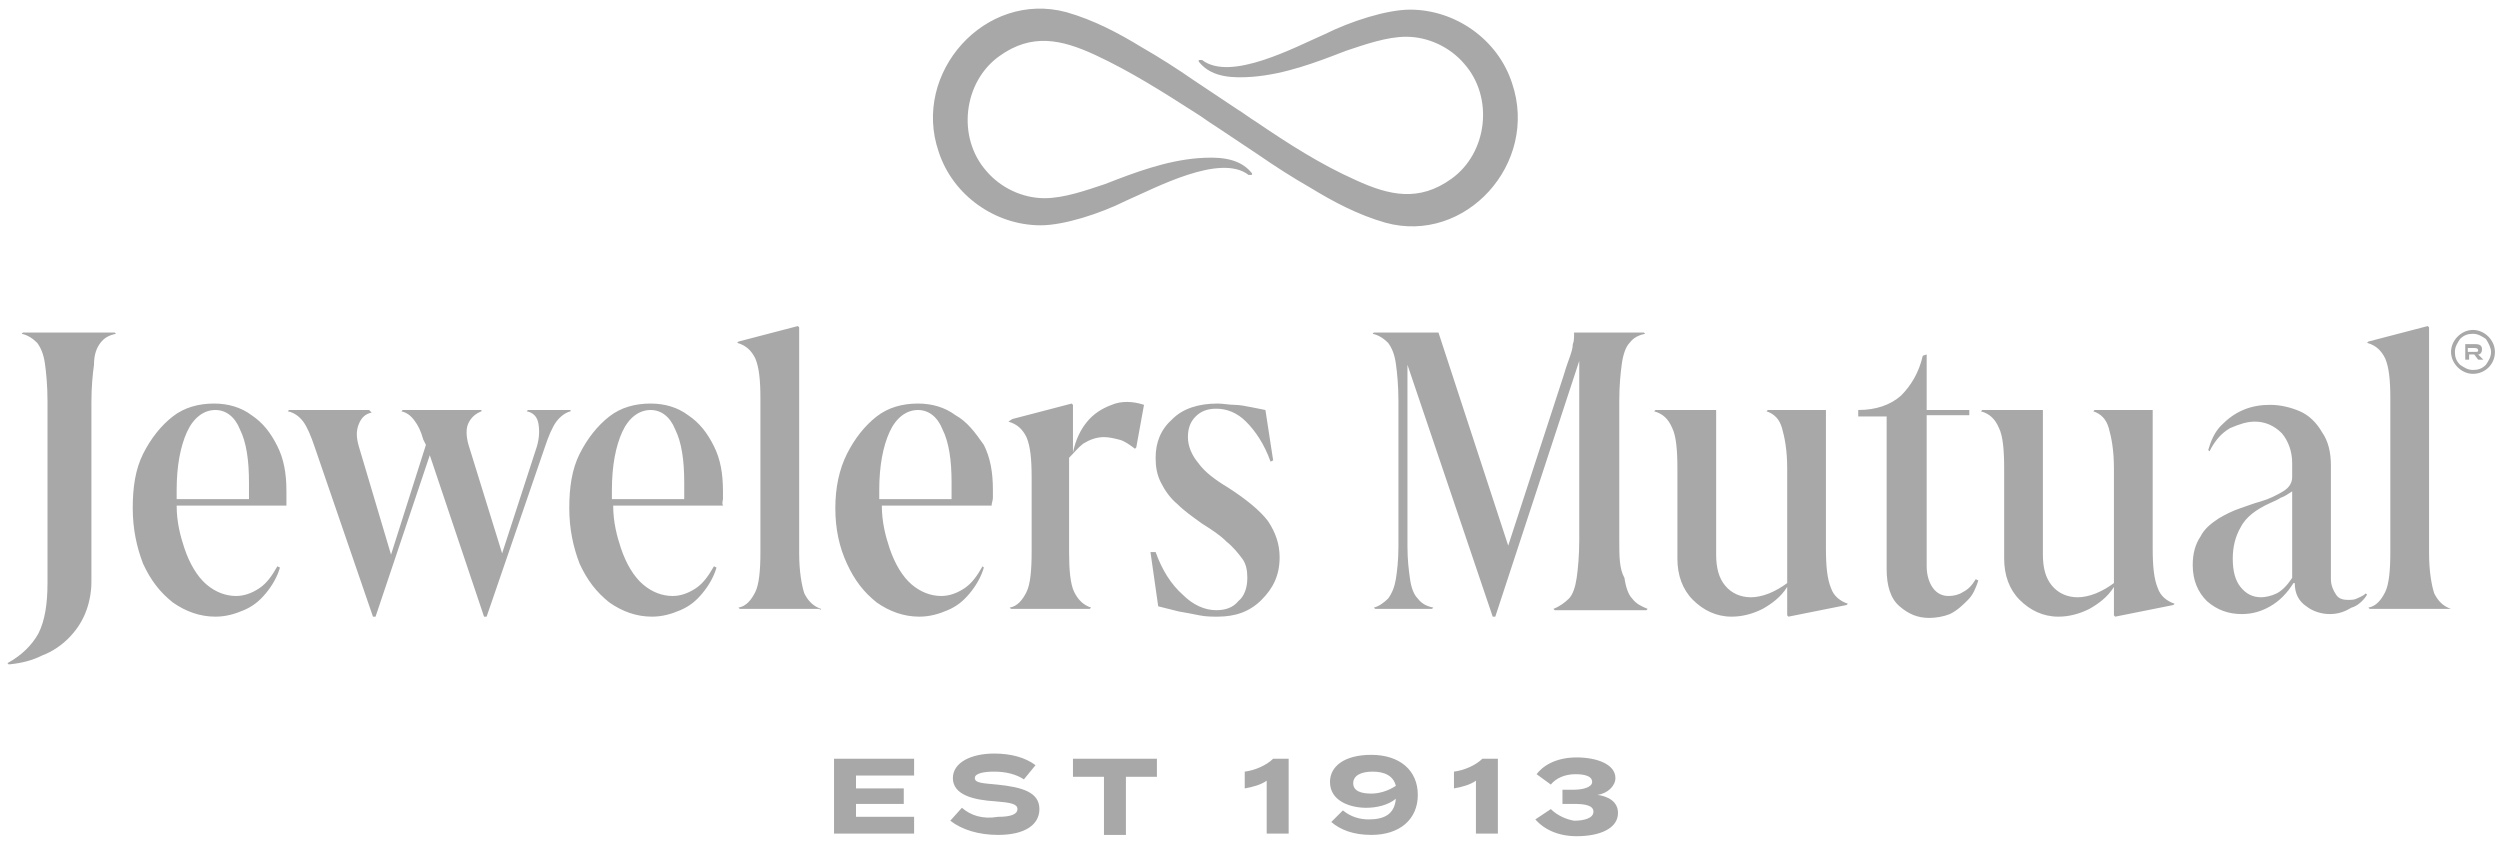<?xml version="1.0" encoding="UTF-8"?>
<svg xmlns="http://www.w3.org/2000/svg" width="145" height="49" viewBox="0 0 145 49" fill="none">
  <path d="M89.948 46.927L89.049 47.526C89.574 48.125 90.398 48.5 91.447 48.5C92.795 48.5 93.844 48.05 93.844 47.152C93.844 46.477 93.244 46.178 92.645 46.103C93.244 46.028 93.694 45.579 93.694 45.129C93.694 44.305 92.57 43.931 91.447 43.931C90.398 43.931 89.574 44.305 89.124 44.904L89.948 45.504C90.248 45.129 90.772 44.904 91.372 44.904C91.821 44.904 92.345 44.979 92.345 45.354C92.345 45.654 91.821 45.803 91.297 45.803H90.623V46.627H91.297C91.896 46.627 92.42 46.702 92.42 47.077C92.42 47.451 91.896 47.601 91.297 47.601C90.847 47.526 90.323 47.301 89.948 46.927ZM85.978 44.005C85.604 44.38 84.929 44.68 84.33 44.755V45.728C84.78 45.654 85.304 45.504 85.604 45.279V48.35H86.877V44.005H85.978ZM79.536 46.028C78.937 46.028 78.487 45.878 78.487 45.429C78.487 44.979 78.937 44.755 79.611 44.755C80.285 44.755 80.809 44.979 80.959 45.579C80.51 45.878 79.986 46.028 79.536 46.028ZM79.236 46.852C79.836 46.852 80.51 46.702 80.959 46.328C80.884 47.227 80.285 47.526 79.386 47.526C78.862 47.526 78.338 47.376 77.888 47.002L77.214 47.676C77.738 48.125 78.487 48.425 79.536 48.425C81.184 48.425 82.233 47.526 82.233 46.103C82.233 44.68 81.184 43.781 79.536 43.781C77.963 43.781 77.139 44.455 77.139 45.354C77.139 46.477 78.338 46.852 79.236 46.852ZM73.843 44.005C73.468 44.38 72.794 44.68 72.195 44.755V45.728C72.644 45.654 73.169 45.504 73.468 45.279V48.35H74.742V44.005H73.843ZM67.176 35.166L68.375 35.466C68.824 35.541 69.199 35.616 69.573 35.691C69.948 35.766 70.322 35.766 70.622 35.766C71.671 35.766 72.495 35.466 73.169 34.792C73.843 34.118 74.218 33.368 74.218 32.32C74.218 31.571 73.993 30.896 73.543 30.222C73.094 29.623 72.27 28.949 71.221 28.275C70.472 27.825 69.873 27.376 69.498 26.851C69.124 26.402 68.899 25.878 68.899 25.353C68.899 24.829 69.049 24.454 69.349 24.155C69.648 23.855 70.023 23.705 70.547 23.705C71.146 23.705 71.746 23.93 72.27 24.454C72.794 24.979 73.319 25.728 73.693 26.776L73.843 26.702L73.394 23.78L72.644 23.63C72.27 23.555 71.895 23.481 71.596 23.481C71.296 23.481 70.922 23.406 70.622 23.406C69.498 23.406 68.599 23.705 68 24.305C67.326 24.904 67.026 25.653 67.026 26.552C67.026 27.076 67.101 27.526 67.326 27.975C67.551 28.424 67.85 28.874 68.3 29.248C68.674 29.623 69.199 29.998 69.723 30.372C70.322 30.747 70.772 31.046 71.146 31.421C71.521 31.721 71.82 32.095 72.045 32.395C72.27 32.694 72.345 33.069 72.345 33.518C72.345 34.043 72.195 34.567 71.82 34.867C71.521 35.241 71.071 35.391 70.547 35.391C69.873 35.391 69.199 35.091 68.599 34.492C67.925 33.893 67.401 33.069 67.026 32.02H66.727L67.176 35.166ZM67.101 44.005H62.232V45.054H64.03V48.425H65.303V45.054H67.101V44.005ZM62.831 25.728C63.206 25.503 63.581 25.353 64.03 25.353C64.33 25.353 64.629 25.428 64.929 25.503C65.228 25.578 65.528 25.803 65.828 26.027L65.903 25.953L66.352 23.481C65.678 23.256 65.004 23.256 64.479 23.481C63.88 23.705 63.431 24.005 63.056 24.454C62.682 24.904 62.382 25.503 62.232 26.252V23.481L62.157 23.406L58.712 24.305L58.487 24.454C59.011 24.604 59.311 24.904 59.535 25.353C59.76 25.878 59.835 26.627 59.835 27.675V32.02C59.835 33.069 59.76 33.893 59.535 34.342C59.311 34.792 59.011 35.166 58.562 35.241L58.637 35.316H63.206L63.281 35.241C62.831 35.091 62.532 34.792 62.307 34.342C62.082 33.893 62.007 33.069 62.007 32.02V26.552C62.307 26.252 62.532 25.953 62.831 25.728ZM55.79 46.852L55.116 47.601C55.79 48.125 56.764 48.425 57.888 48.425C59.461 48.425 60.285 47.826 60.285 46.927C60.285 45.953 59.311 45.654 57.813 45.504C57.063 45.429 56.539 45.429 56.539 45.129C56.539 44.83 57.138 44.755 57.663 44.755C58.337 44.755 58.936 44.904 59.386 45.204L60.06 44.38C59.461 43.931 58.637 43.706 57.663 43.706C56.314 43.706 55.266 44.23 55.266 45.129C55.266 46.103 56.464 46.403 57.738 46.477C58.637 46.552 59.011 46.627 59.011 46.927C59.011 47.227 58.637 47.376 57.888 47.376C56.989 47.526 56.314 47.301 55.79 46.852ZM52.944 44.005H48.374V48.35H53.018V47.376H49.648V46.627H52.419V45.728H49.648V44.979H53.018V44.005H52.944ZM5.826 19.885C6.051 19.585 6.35 19.436 6.725 19.361L6.65 19.286H1.332L1.257 19.361C1.631 19.436 1.931 19.66 2.156 19.885C2.38 20.185 2.53 20.559 2.605 21.084C2.68 21.608 2.755 22.357 2.755 23.256V26.627V27.226V33.818C2.755 35.017 2.605 35.99 2.23 36.739C1.856 37.413 1.257 38.013 0.433 38.462L0.508 38.537C1.257 38.462 1.856 38.312 2.455 38.013C3.054 37.788 3.579 37.413 3.953 37.039C4.403 36.59 4.702 36.14 4.927 35.616C5.152 35.091 5.302 34.417 5.302 33.743V27.301V26.702V23.331C5.302 22.432 5.377 21.683 5.452 21.158C5.452 20.559 5.601 20.185 5.826 19.885ZM14.441 28.949H10.246C10.246 28.799 10.246 28.574 10.246 28.424C10.246 27.001 10.47 25.878 10.845 25.054C11.22 24.23 11.819 23.78 12.493 23.78C13.092 23.78 13.617 24.155 13.916 24.904C14.291 25.653 14.441 26.702 14.441 27.975V28.499V28.949ZM16.613 28.949C16.613 28.799 16.613 28.649 16.613 28.499C16.613 27.451 16.463 26.627 16.088 25.878C15.714 25.128 15.265 24.529 14.59 24.08C13.991 23.63 13.242 23.406 12.418 23.406C11.519 23.406 10.695 23.63 10.021 24.155C9.347 24.679 8.748 25.428 8.298 26.327C7.849 27.226 7.699 28.275 7.699 29.473C7.699 30.672 7.924 31.721 8.298 32.694C8.748 33.668 9.272 34.342 10.021 34.941C10.77 35.466 11.594 35.766 12.493 35.766C13.092 35.766 13.617 35.616 14.141 35.391C14.665 35.166 15.04 34.867 15.414 34.417C15.789 33.968 16.089 33.443 16.238 32.919L16.088 32.844C15.789 33.368 15.489 33.818 15.04 34.118C14.59 34.417 14.141 34.567 13.691 34.567C13.092 34.567 12.493 34.342 11.969 33.893C11.444 33.443 10.995 32.694 10.695 31.795C10.47 31.121 10.246 30.297 10.246 29.323H16.613C16.613 29.174 16.613 29.024 16.613 28.949ZM32.269 24.454C32.493 24.155 32.793 23.93 33.093 23.855V23.78H30.621L30.546 23.855C30.92 23.93 31.145 24.155 31.22 24.529C31.295 24.904 31.295 25.353 31.145 25.878L29.123 32.095L27.175 25.803C27.025 25.278 27.025 24.829 27.175 24.529C27.325 24.23 27.549 24.005 27.924 23.855V23.78H23.355L23.28 23.855C23.579 23.93 23.804 24.08 24.029 24.38C24.254 24.679 24.403 24.979 24.553 25.503L24.703 25.803L22.68 32.17L20.808 25.878C20.658 25.353 20.658 24.979 20.808 24.604C20.958 24.23 21.182 24.005 21.557 23.93L21.407 23.78H16.763L16.688 23.855C17.062 23.93 17.362 24.155 17.587 24.454C17.811 24.754 18.036 25.278 18.261 25.953L21.632 35.766H21.782L24.928 26.402L28.074 35.766H28.224L31.595 25.953C31.819 25.278 32.044 24.754 32.269 24.454ZM39.685 28.949H35.49C35.49 28.799 35.49 28.574 35.49 28.424C35.49 27.001 35.715 25.878 36.089 25.054C36.464 24.23 37.063 23.78 37.737 23.78C38.336 23.78 38.861 24.155 39.16 24.904C39.535 25.653 39.685 26.702 39.685 27.975V28.499V28.949ZM41.932 28.949C41.932 28.799 41.932 28.649 41.932 28.499C41.932 27.451 41.782 26.627 41.408 25.878C41.033 25.128 40.584 24.529 39.909 24.08C39.31 23.63 38.561 23.406 37.737 23.406C36.838 23.406 36.014 23.63 35.34 24.155C34.666 24.679 34.067 25.428 33.617 26.327C33.168 27.226 33.018 28.275 33.018 29.473C33.018 30.672 33.243 31.721 33.617 32.694C34.067 33.668 34.591 34.342 35.34 34.941C36.089 35.466 36.913 35.766 37.812 35.766C38.411 35.766 38.936 35.616 39.46 35.391C39.984 35.166 40.359 34.867 40.733 34.417C41.108 33.968 41.408 33.443 41.557 32.919L41.408 32.844C41.108 33.368 40.808 33.818 40.359 34.118C39.909 34.417 39.46 34.567 39.011 34.567C38.411 34.567 37.812 34.342 37.288 33.893C36.763 33.443 36.314 32.694 36.014 31.795C35.789 31.121 35.565 30.297 35.565 29.323H41.932C41.857 29.174 41.932 29.024 41.932 28.949ZM47.55 35.391L47.625 35.316C47.176 35.166 46.876 34.867 46.651 34.417C46.501 33.968 46.352 33.144 46.352 32.095V18.986L46.277 18.911L42.831 19.81L42.756 19.885C43.28 20.035 43.58 20.334 43.805 20.784C44.029 21.308 44.104 22.057 44.104 23.106V32.02C44.104 33.069 44.029 33.893 43.805 34.342C43.58 34.792 43.28 35.166 42.831 35.241L42.906 35.316H47.55V35.391ZM55.191 28.949H50.996C50.996 28.799 50.996 28.574 50.996 28.424C50.996 27.001 51.221 25.878 51.595 25.054C51.97 24.23 52.569 23.78 53.243 23.78C53.842 23.78 54.367 24.155 54.666 24.904C55.041 25.653 55.191 26.702 55.191 27.975V28.499V28.949ZM55.416 24.08C54.816 23.63 54.067 23.406 53.243 23.406C52.344 23.406 51.52 23.63 50.846 24.155C50.172 24.679 49.573 25.428 49.123 26.327C48.674 27.226 48.449 28.275 48.449 29.473C48.449 30.672 48.674 31.721 49.123 32.694C49.573 33.668 50.097 34.342 50.846 34.941C51.595 35.466 52.419 35.766 53.318 35.766C53.917 35.766 54.442 35.616 54.966 35.391C55.49 35.166 55.865 34.867 56.239 34.417C56.614 33.968 56.914 33.443 57.063 32.919L56.989 32.844C56.689 33.368 56.389 33.818 55.94 34.118C55.49 34.417 55.041 34.567 54.592 34.567C53.992 34.567 53.393 34.342 52.869 33.893C52.344 33.443 51.895 32.694 51.595 31.795C51.37 31.121 51.146 30.297 51.146 29.323H57.513C57.513 29.174 57.588 29.024 57.588 28.874C57.588 28.724 57.588 28.574 57.588 28.424C57.588 27.376 57.438 26.552 57.063 25.803C56.539 25.054 56.09 24.454 55.416 24.08ZM93.918 31.346V23.256C93.918 22.357 93.993 21.608 94.068 21.084C94.143 20.559 94.293 20.11 94.518 19.885C94.742 19.585 95.042 19.436 95.417 19.361L95.342 19.286H91.297C91.297 19.585 91.297 19.81 91.222 19.96C91.222 20.185 91.147 20.409 91.072 20.634C90.997 20.859 90.847 21.233 90.697 21.758L87.476 31.646L83.431 19.286H79.686L79.611 19.361C79.986 19.436 80.285 19.66 80.51 19.885C80.735 20.185 80.884 20.559 80.959 21.084C81.034 21.608 81.109 22.357 81.109 23.256V31.721C81.109 32.47 81.034 33.144 80.959 33.593C80.884 34.043 80.735 34.417 80.51 34.717C80.285 34.941 79.986 35.166 79.686 35.241L79.761 35.316H83.057L83.132 35.241C82.757 35.166 82.457 35.017 82.233 34.717C82.008 34.492 81.858 34.118 81.783 33.593C81.708 33.069 81.633 32.47 81.633 31.721V21.158L86.577 35.766H86.727L91.596 20.934V31.346C91.596 32.245 91.521 32.994 91.447 33.518C91.372 34.043 91.222 34.492 90.997 34.717C90.772 34.941 90.473 35.166 90.098 35.316L90.173 35.391H95.492L95.566 35.316C95.192 35.166 94.892 35.017 94.668 34.717C94.443 34.492 94.293 34.043 94.218 33.518C93.918 32.994 93.918 32.245 93.918 31.346ZM107.102 35.091L107.177 35.017C106.728 34.867 106.353 34.567 106.203 34.118C105.979 33.593 105.904 32.844 105.904 31.795V23.78H102.533L102.458 23.855C102.907 24.005 103.207 24.305 103.357 24.829C103.507 25.353 103.657 26.102 103.657 27.151V33.818C103.357 34.043 102.982 34.267 102.608 34.417C102.233 34.567 101.859 34.642 101.559 34.642C100.96 34.642 100.435 34.417 100.061 33.968C99.686 33.518 99.537 32.919 99.537 32.17V23.78H96.016L95.941 23.855C96.465 24.005 96.765 24.305 96.99 24.829C97.214 25.278 97.289 26.102 97.289 27.151V32.395C97.289 33.368 97.589 34.193 98.188 34.792C98.787 35.391 99.537 35.766 100.435 35.766C101.035 35.766 101.634 35.616 102.233 35.316C102.758 35.017 103.282 34.642 103.657 34.043V35.691L103.731 35.766L107.102 35.091ZM114.144 34.792C114.443 34.492 114.593 34.118 114.743 33.668L114.593 33.593C114.368 33.968 114.144 34.193 113.844 34.342C113.619 34.492 113.32 34.567 113.02 34.567C112.646 34.567 112.346 34.417 112.121 34.118C111.896 33.818 111.747 33.368 111.747 32.844V24.08H114.219V23.78H111.747V20.559L111.522 20.634C111.297 21.608 110.848 22.357 110.249 22.956C109.649 23.48 108.825 23.78 107.777 23.78V24.155H109.425V32.994C109.425 33.968 109.649 34.717 110.174 35.166C110.698 35.616 111.222 35.84 111.896 35.84C112.271 35.84 112.72 35.766 113.095 35.616C113.544 35.391 113.844 35.091 114.144 34.792ZM126.054 35.091L126.129 35.017C125.68 34.867 125.305 34.567 125.155 34.118C124.931 33.593 124.856 32.844 124.856 31.795V23.78H121.485L121.41 23.855C121.859 24.005 122.159 24.305 122.309 24.829C122.459 25.353 122.608 26.102 122.608 27.151V33.818C122.309 34.043 121.934 34.267 121.56 34.417C121.185 34.567 120.811 34.642 120.511 34.642C119.912 34.642 119.387 34.417 119.013 33.968C118.638 33.518 118.488 32.919 118.488 32.17V23.78H114.968L114.893 23.855C115.417 24.005 115.717 24.305 115.942 24.829C116.166 25.278 116.241 26.102 116.241 27.151V32.395C116.241 33.368 116.541 34.193 117.14 34.792C117.739 35.391 118.488 35.766 119.387 35.766C119.987 35.766 120.586 35.616 121.185 35.316C121.71 35.017 122.234 34.642 122.608 34.043V35.691L122.683 35.766L126.054 35.091ZM132.946 33.518C132.646 33.968 132.346 34.267 132.047 34.417C131.747 34.567 131.373 34.642 131.148 34.642C130.624 34.642 130.249 34.417 129.949 34.043C129.65 33.668 129.5 33.144 129.5 32.395C129.5 31.721 129.65 31.121 129.949 30.597C130.249 29.998 130.848 29.548 131.672 29.174C131.822 29.099 132.047 29.024 132.272 28.874C132.496 28.799 132.721 28.649 132.946 28.499V33.518ZM137.29 34.492L137.216 34.417C137.066 34.567 136.841 34.642 136.691 34.717C136.541 34.792 136.392 34.792 136.167 34.792C135.867 34.792 135.642 34.717 135.493 34.492C135.343 34.267 135.193 33.968 135.193 33.593V27.001C135.193 26.252 135.043 25.578 134.669 25.054C134.369 24.529 133.92 24.08 133.395 23.855C132.871 23.63 132.272 23.481 131.672 23.481C131.148 23.481 130.624 23.555 130.099 23.78C129.575 24.005 129.2 24.305 128.826 24.679C128.451 25.054 128.227 25.578 128.077 26.102L128.152 26.177C128.451 25.578 128.826 25.128 129.35 24.829C129.875 24.604 130.324 24.454 130.773 24.454C131.373 24.454 131.897 24.679 132.347 25.128C132.721 25.578 132.946 26.177 132.946 26.851V27.675C132.946 27.975 132.796 28.275 132.421 28.499C132.047 28.724 131.597 28.949 131.073 29.099C130.773 29.174 130.399 29.323 129.949 29.473C129.5 29.623 129.051 29.848 128.676 30.073C128.227 30.372 127.852 30.672 127.627 31.121C127.328 31.571 127.178 32.095 127.178 32.769C127.178 33.668 127.477 34.342 128.002 34.867C128.601 35.391 129.275 35.616 130.024 35.616C130.624 35.616 131.148 35.466 131.672 35.166C132.197 34.867 132.646 34.417 133.021 33.818H133.096C133.096 34.417 133.32 34.867 133.77 35.166C134.144 35.466 134.669 35.616 135.118 35.616C135.642 35.616 136.017 35.466 136.392 35.241C136.691 35.166 137.066 34.867 137.29 34.492ZM142.16 35.316C141.71 35.166 141.41 34.867 141.186 34.417C141.036 33.968 140.886 33.144 140.886 32.095V18.986L140.811 18.911L137.365 19.81L137.29 19.885C137.815 20.035 138.114 20.334 138.339 20.784C138.564 21.308 138.639 22.057 138.639 23.106V32.02C138.639 33.069 138.564 33.893 138.339 34.342C138.114 34.792 137.815 35.166 137.365 35.241L137.44 35.316H142.01H142.16ZM143.583 20.409H143.133V20.185H143.508C143.583 20.185 143.733 20.185 143.733 20.334C143.733 20.409 143.658 20.409 143.583 20.409ZM144.032 20.859L143.733 20.559C143.882 20.559 143.957 20.409 143.957 20.259C143.957 20.035 143.808 19.96 143.583 19.96H142.984V20.859H143.208V20.559H143.508L143.733 20.859H144.032ZM144.482 20.409C144.482 20.709 144.332 20.934 144.182 21.158C143.957 21.383 143.733 21.458 143.433 21.458C143.133 21.458 142.909 21.308 142.684 21.158C142.459 20.934 142.384 20.709 142.384 20.409C142.384 20.11 142.534 19.885 142.684 19.66C142.909 19.436 143.133 19.361 143.433 19.361C143.733 19.361 143.957 19.51 144.182 19.66C144.332 19.885 144.482 20.185 144.482 20.409ZM144.706 20.409C144.706 19.735 144.107 19.136 143.433 19.136C142.759 19.136 142.16 19.735 142.16 20.409C142.16 21.084 142.759 21.683 143.433 21.683C144.107 21.683 144.706 21.158 144.706 20.409Z" fill="#929292" fill-opacity="0.8"></path>
  <path d="M87.701 4.828C86.877 2.281 84.405 0.559 81.783 0.559C80.435 0.559 78.338 1.233 76.839 1.982C75.116 2.731 71.371 4.753 69.723 3.48C69.723 3.48 69.648 3.48 69.573 3.48C69.498 3.48 69.498 3.555 69.573 3.63C70.322 4.529 71.596 4.529 72.644 4.454C74.517 4.304 76.315 3.63 78.038 2.956C79.162 2.581 80.435 2.132 81.559 2.132C82.832 2.132 84.106 2.731 84.93 3.705C86.652 5.652 86.278 8.873 84.18 10.372C82.308 11.72 80.585 11.345 78.637 10.447C76.615 9.548 74.742 8.349 72.869 7.076C72.495 6.851 72.12 6.551 71.746 6.327L69.274 4.679C68.3 4.004 67.251 3.33 66.202 2.731C64.854 1.907 63.431 1.158 61.858 0.708C57.138 -0.565 52.869 4.229 54.442 8.799C55.266 11.345 57.738 13.068 60.359 13.068C61.708 13.068 63.805 12.394 65.303 11.645C67.026 10.896 70.772 8.873 72.42 10.147C72.42 10.147 72.495 10.147 72.57 10.147C72.644 10.147 72.644 10.072 72.57 9.997C71.82 9.098 70.547 9.098 69.498 9.173C67.626 9.323 65.828 9.997 64.105 10.671C62.981 11.046 61.708 11.495 60.584 11.495C59.311 11.495 58.037 10.896 57.213 9.922C55.49 7.975 55.865 4.753 57.962 3.255C59.835 1.907 61.558 2.281 63.506 3.18C65.603 4.154 67.476 5.353 69.349 6.551C69.723 6.776 70.098 7.076 70.472 7.3L72.944 8.948C73.918 9.623 74.967 10.297 76.015 10.896C77.364 11.72 78.787 12.469 80.36 12.918C85.004 14.192 89.274 9.473 87.701 4.828Z" fill="#929292" fill-opacity="0.8"></path>
</svg>
